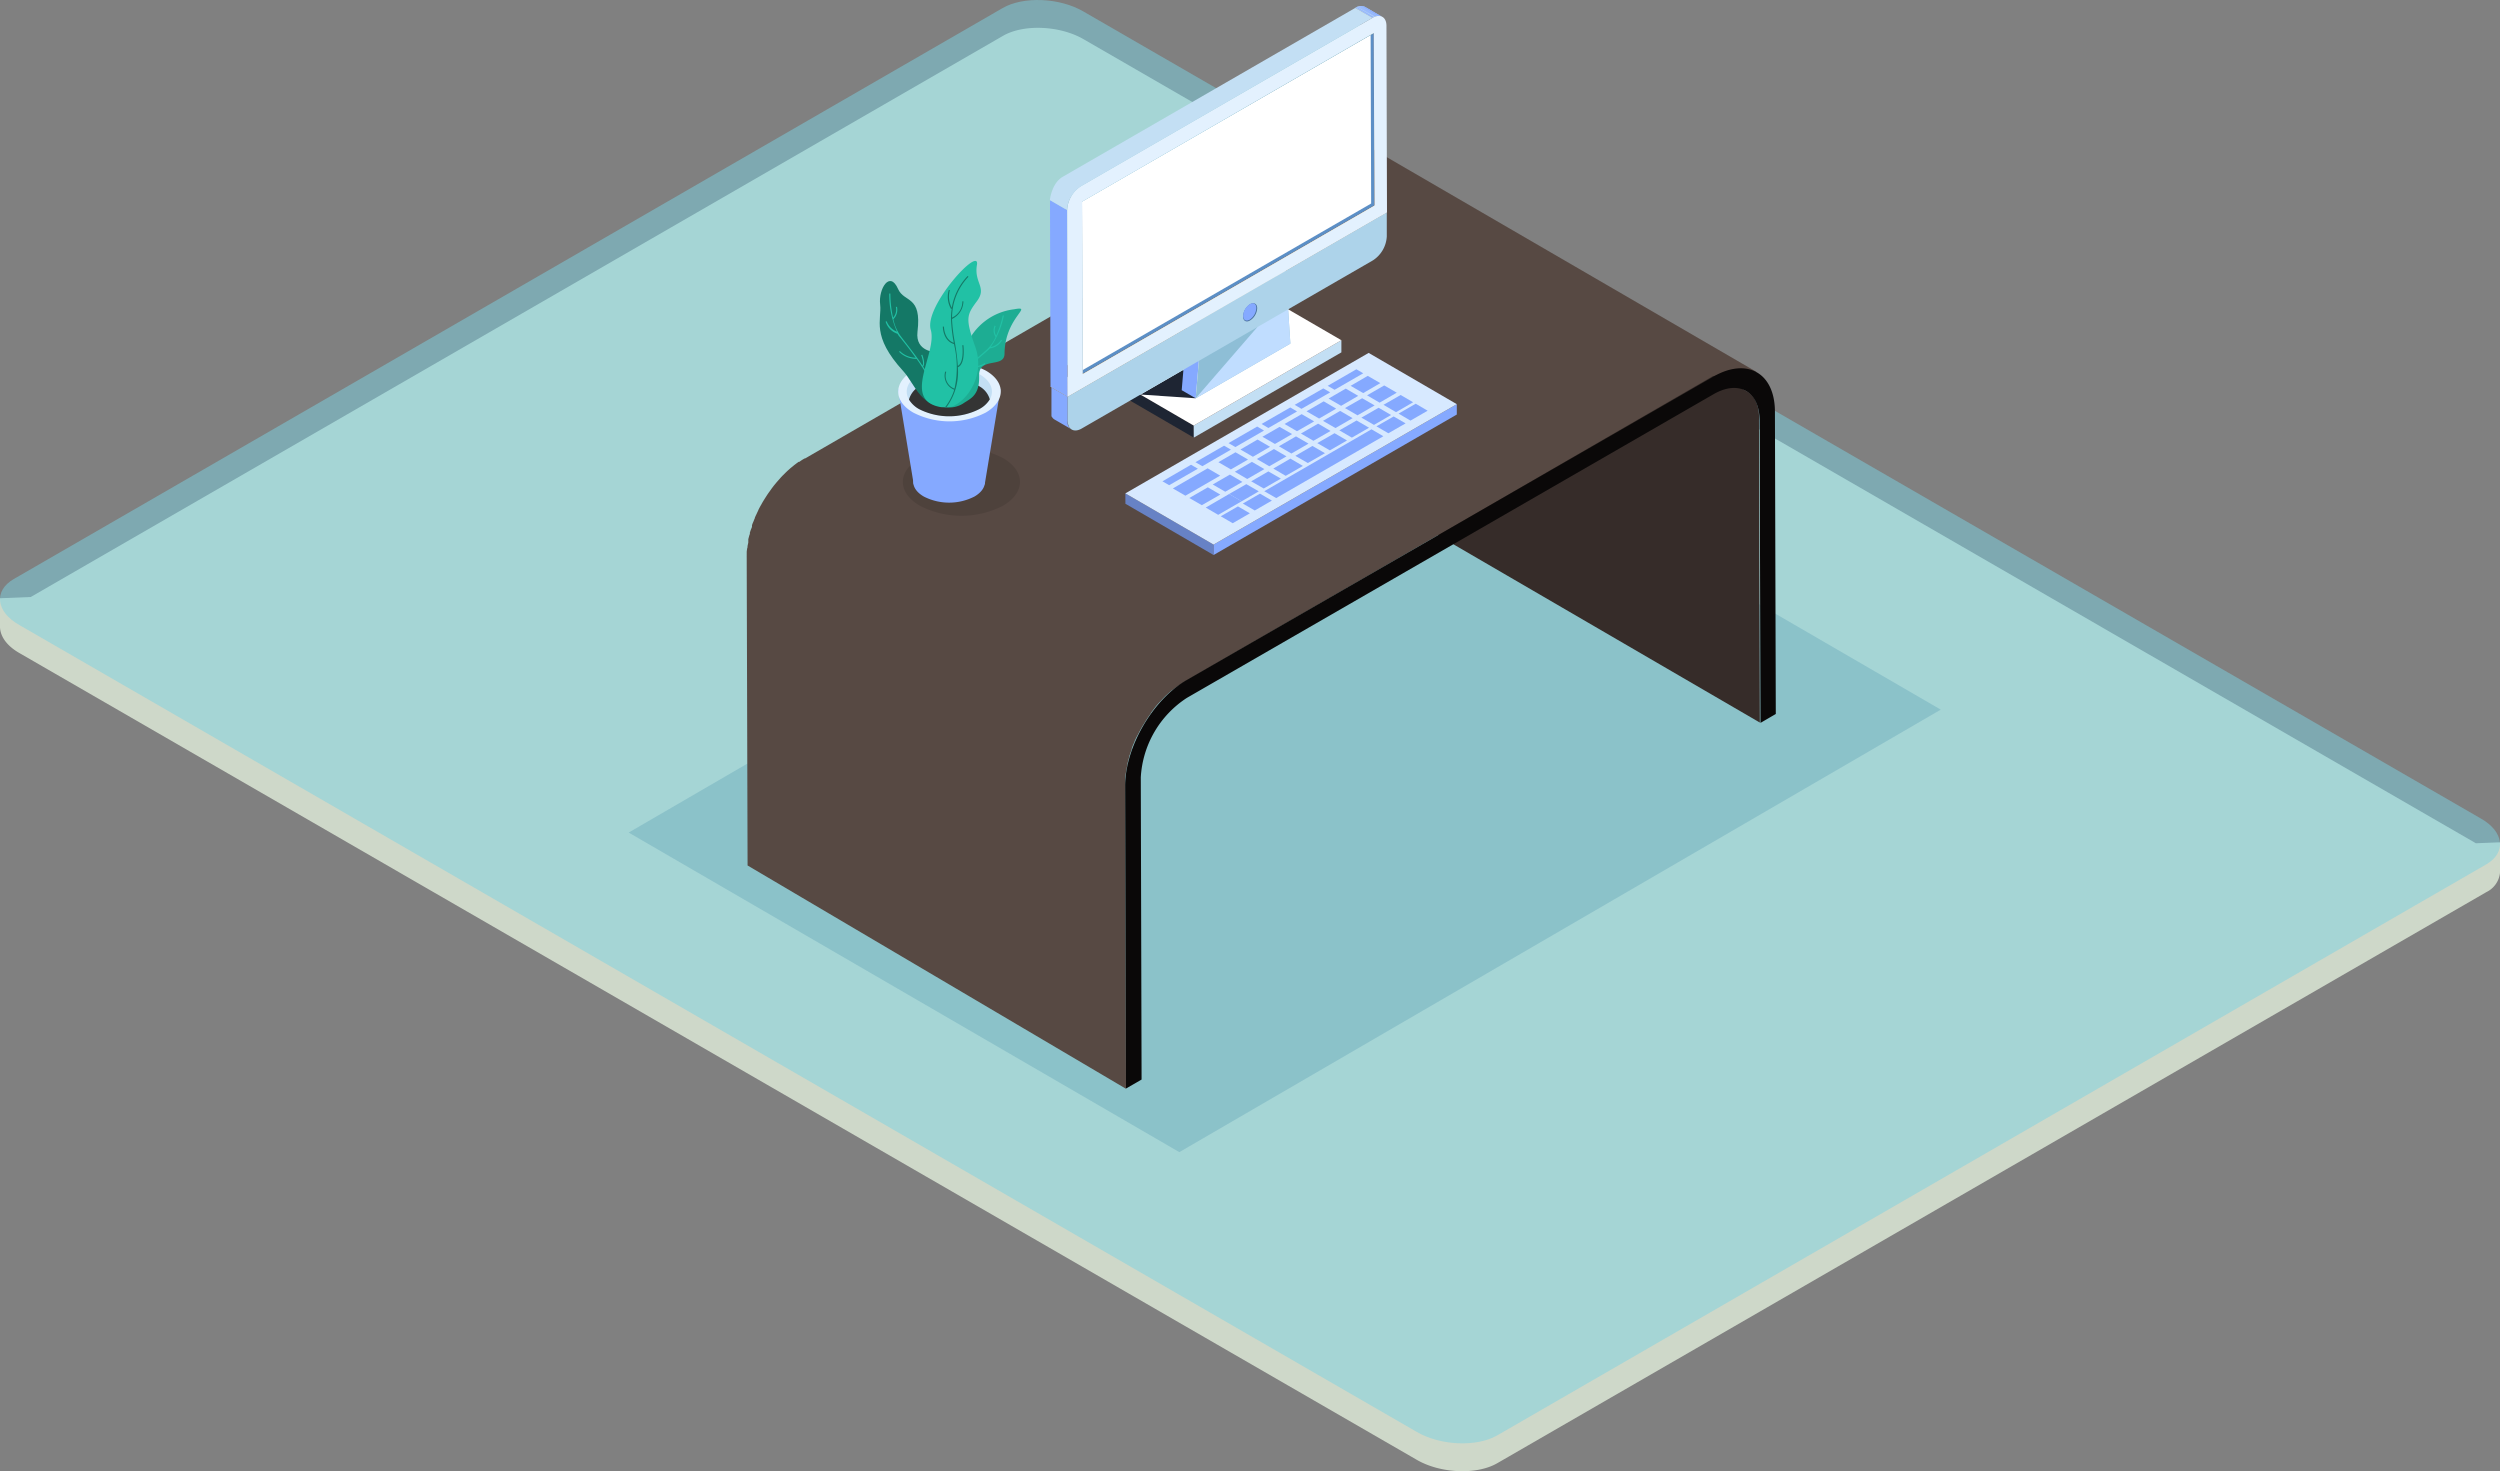 <svg id="a57f7ab2-9ffe-4816-9f7b-938c61f8feb3" data-name="圖層 1" xmlns="http://www.w3.org/2000/svg" xmlns:xlink="http://www.w3.org/1999/xlink" viewBox="0 0 378.86 222.95"><rect x="0" y="0" width="378.86" height="222.95" fill="#808080" stroke="none"/><defs><style>.af4f51dd-436d-45dc-a15c-ff6aec86b92e{fill:#c3dff4;}.b447ac0f-e211-4192-8493-764dd725ce5b{fill:#ced8c9;}.ba114046-f5c0-46ce-b7e3-8bf2814905c1{fill:#7dd2e3;opacity:0.5;}.bf283d13-c383-4cec-8ffd-a36ba5415f60{opacity:0.26;}.a5df5559-f89c-45c3-b592-52ceddaa5573{fill:#428aa8;}.f92844cd-7059-4327-85dd-90cffb4777cf{fill:#362c29;}.e68d7e5b-04ae-4e88-ae56-6b48835cda04{fill:#574943;}.b1f1e7d7-7f5e-473f-9f24-c527fb602391{fill:#0a0808;}.b97d15d3-753b-41f7-a5e3-37641cc05b2b{isolation:isolate;}.a4fd3189-2da9-4691-a970-e6f330dcfe99{fill:#1e2533;}.ab2f3a88-a66b-46ed-a325-116702a13f34{fill:#fff;}.b89e07ee-9d2d-4087-ba06-34141ecdf0ea{clip-path:url(#e2d87def-bdab-4a2f-b7c2-6a2bdf96f662);}.f3ea8114-e87d-4d19-84fd-b4f598401bd3{fill:#85a9ff;}.e8222b66-0a1c-407c-b9a5-d3672ee6ff63{fill:#8ebed6;}.b16e2db3-50f8-4a28-8534-d639f4b09312{fill:#c0ddff;}.fdd98b10-ae2b-402a-b300-1ce942884804{fill:#dcc9a0;}.b6e4e421-03f5-445e-9646-9be4ab5f733a{fill:#584245;}.efa1d82f-f12f-4272-8c04-f67291036f13{fill:#62494d;}.a53f093c-ee97-4522-9a7b-66b66f137753{fill:#add3ea;}.e27ecc8d-3689-4bc2-b206-1d70fcff8ac1{fill:#5c8fc6;}.b6aaa8c5-f9e0-4a33-90a6-6711c688fde4{fill:#82b3b8;}.e8e58616-de50-4144-aa21-77c33d94c35d{fill:#92c8ce;}.f17ae236-32e5-4cb8-be16-cb8d6765f058{fill:#e3f1fe;}.f27f8289-febe-4abf-8bde-0053e9381a18{fill:#476f99;}.ab9e617f-295d-411b-9eec-0bf103d31840{fill:#6782c5;}.b275c5a8-f378-43e9-867f-2322d7d97709{fill:#d7e9ff;}.e73faaa1-71fb-4217-b45a-ede121079de3{opacity:0.1;}.bc75cb19-2195-4a45-aad7-1daa34a35ff1{fill:#343434;}.bfed14ac-5cab-4a8b-bbdc-f6566a8bd178{fill:#1dad93;}.b31f163a-7819-4e82-8e99-60fea6b11561{fill:#147866;}.b2c9b1b8-5dc3-4ff2-96be-e8350931ee4a{fill:#21c1a5;}</style><clipPath id="e2d87def-bdab-4a2f-b7c2-6a2bdf96f662"><path class="af4f51dd-436d-45dc-a15c-ff6aec86b92e" d="M209.46,2.56l-2.59-1.51a1.47,1.47,0,0,0-1.49.15L208,2.7A1.49,1.49,0,0,1,209.46,2.56Z"/></clipPath></defs><title>0804</title><path class="b447ac0f-e211-4192-8493-764dd725ce5b" d="M0,90.66l4.66-.19L152,5.43c3.11-1.8,8.6-1.57,12.19.5L375.21,127.79l3.26-.13h.39v4.61l0,0a3.67,3.67,0,0,1-2.06,2.92L226.9,221.74c-3.11,1.8-8.6,1.57-12.19-.51L3,99C1,97.87.06,96.44,0,95.07l0,0Z"/><path class="ba114046-f5c0-46ce-b7e3-8bf2814905c1" d="M226.9,217.52,376.76,131c3.11-1.8,2.72-5-.87-7L164.15,1.72c-3.59-2.08-9.08-2.3-12.19-.51L2.1,87.74c-3.11,1.79-2.72,5,.87,7L214.71,217C218.3,219.09,223.79,219.32,226.9,217.52Z"/><g class="bf283d13-c383-4cec-8ffd-a36ba5415f60"><polygon class="a5df5559-f89c-45c3-b592-52ceddaa5573" points="178.72 174.6 294.11 107.54 210.67 59.13 95.27 126.17 178.72 174.6"/></g><path class="f92844cd-7059-4327-85dd-90cffb4777cf" d="M208.62,28.55a7.85,7.85,0,0,0-.4-1.24v0a4,4,0,0,0-.53-.81l-.19-.24a3.6,3.6,0,0,0-.77-.63l57.83,33.6c.28.17,2.17,1,2,4.47h0l.13,45.8L208.9,75.88l-.14-45.79a8.85,8.85,0,0,0-.13-1.51A0,0,0,0,1,208.62,28.55Z"/><path class="e68d7e5b-04ae-4e88-ae56-6b48835cda04" d="M208.37,22.78a4.69,4.69,0,0,0-.72-.33l0,0-.48-.13a.47.47,0,0,0-.16,0h0l-.53-.08h-1.09l-.25,0a2.7,2.7,0,0,0-.41.08l-.11,0h-.08l-.2.05-.37.11-.25.08h-.06s-.05,0-.07,0l-.37.13-.38.17-.06,0-.06,0-.25.11-.38.2-.3.17L122,69.48a.26.26,0,0,1-.09,0c-.13.09-.26.16-.39.24l-.39.27s0,0-.06,0l-.05,0c-.1.07-.19.15-.3.22l-.41.31-.14.13a.21.21,0,0,0-.08.06l-.19.15c-.14.11-.27.24-.41.36s-.14.13-.2.18a.38.38,0,0,0-.09.09l-.12.11-.39.39a3.83,3.83,0,0,0-.28.29s0,0,0,0a.17.17,0,0,0-.06.06l-.37.42-.36.41-.36.44c-.13.18-.28.36-.4.54s-.41.56-.6.85l-.07.11-.32.5-.31.5-.06.12a1,1,0,0,0-.1.18c-.11.18-.2.34-.29.51s-.14.28-.21.41a.11.11,0,0,0,0,.07.47.47,0,0,0-.06.09c-.08.16-.15.33-.23.49s-.14.3-.21.45l0,.07v0c-.05.12-.11.24-.15.36s-.13.3-.19.45-.07.2-.1.29a.24.24,0,0,0,0,.08l0,.09c0,.16-.11.32-.16.47s-.11.32-.16.48,0,0,0,.06l0,.07c0,.12-.08.24-.11.37l-.13.49c0,.07,0,.14,0,.21a.29.29,0,0,1,0,.09c0,.06,0,.13,0,.19s-.07.32-.1.48,0,.3-.08.45v0l-.06.47c0,.15,0,.31,0,.45a1,1,0,0,0,0,.17v.06a1.6,1.6,0,0,0,0,.23c0,.14,0,.29,0,.44v.42l.13,45.79L170.64,165l-.13-45.8c0-.35,0-.71,0-1.08,0,0,0,0,0-.09,0-.35.08-.71.14-1.09v0c.06-.36.13-.73.21-1.09l0-.11c.08-.35.17-.7.28-1.06a.1.1,0,0,0,0-.07c.11-.36.24-.72.37-1.09a1,1,0,0,1,0-.1q.18-.52.42-1l0-.08c.16-.35.33-.71.5-1a1.27,1.27,0,0,1,.07-.12c.14-.3.3-.58.46-.87.05-.07.08-.15.13-.23s.21-.34.32-.51.24-.41.37-.61.39-.58.61-.87a.13.13,0,0,0,0-.06c.24-.33.49-.64.75-1h0c.26-.31.52-.6.8-.89a.34.34,0,0,1,.06-.06c.25-.27.51-.54.77-.79l.09-.07c.26-.24.53-.48.81-.71l.06,0c.28-.23.57-.44.86-.64l.05,0c.31-.21.63-.42.93-.6L259.57,57a49.21,49.21,0,0,1,6.62-.64Z"/><path class="b1f1e7d7-7f5e-473f-9f24-c527fb602391" d="M179.79,103.08c-5.13,3-9.3,10.18-9.28,16.08l.13,45.8L173,163.6l-.12-45.79a15.38,15.38,0,0,1,7-12.06l79.78-46c3.85-2.23,7-.44,7,4l.13,45.8,2.32-1.35-.13-45.79c0-5.89-4.21-8.29-9.34-5.33Z"/><g class="b97d15d3-753b-41f7-a5e3-37641cc05b2b"><polygon class="a4fd3189-2da9-4691-a970-e6f330dcfe99" points="170.58 58.49 170.59 60.32 180.91 66.32 180.9 64.49 170.58 58.49"/><polygon class="af4f51dd-436d-45dc-a15c-ff6aec86b92e" points="180.9 64.49 180.91 66.32 203.28 53.4 203.28 51.56 180.9 64.49"/><polygon class="ab2f3a88-a66b-46ed-a325-116702a13f34" points="170.58 58.49 180.9 64.49 203.28 51.56 192.96 45.57 170.58 58.49"/></g><path class="af4f51dd-436d-45dc-a15c-ff6aec86b92e" d="M209.46,2.56l-2.59-1.51a1.47,1.47,0,0,0-1.49.15L208,2.7A1.49,1.49,0,0,1,209.46,2.56Z"/><g class="b89e07ee-9d2d-4087-ba06-34141ecdf0ea"><g class="b97d15d3-753b-41f7-a5e3-37641cc05b2b"><path class="f3ea8114-e87d-4d19-84fd-b4f598401bd3" d="M209.46,2.56l-2.59-1.51L206.71,1l2.58,1.51.17.08Z"/><path class="f3ea8114-e87d-4d19-84fd-b4f598401bd3" d="M209.29,2.48,206.71,1l-.16,0,2.6,1.51.14,0Z"/><path class="f3ea8114-e87d-4d19-84fd-b4f598401bd3" d="M209.15,2.44,206.55.93h-.12l2.6,1.5.12,0Z"/><path class="f3ea8114-e87d-4d19-84fd-b4f598401bd3" d="M209,2.42l-2.6-1.5h-.09l2.58,1.51Z"/><path class="f3ea8114-e87d-4d19-84fd-b4f598401bd3" d="M208.92,2.42,206.34.91h-.12l2.6,1.51Z"/><path class="f3ea8114-e87d-4d19-84fd-b4f598401bd3" d="M208.82,2.42,206.22.91l-.08,0,2.58,1.5Z"/><path class="f3ea8114-e87d-4d19-84fd-b4f598401bd3" d="M208.72,2.43,206.14.93H206l2.6,1.5Z"/><path class="f3ea8114-e87d-4d19-84fd-b4f598401bd3" d="M208.64,2.44,206,.94,206,1l2.58,1.5.1,0Z"/><path class="f3ea8114-e87d-4d19-84fd-b4f598401bd3" d="M208.54,2.46,206,1l-.09,0,2.59,1.51.08,0Z"/><path class="f3ea8114-e87d-4d19-84fd-b4f598401bd3" d="M208.46,2.49,205.87,1l-.09,0,2.6,1.5.08,0Z"/><path class="f3ea8114-e87d-4d19-84fd-b4f598401bd3" d="M208.38,2.51,205.78,1l-.08,0,2.6,1.5.08,0Z"/><path class="f3ea8114-e87d-4d19-84fd-b4f598401bd3" d="M208.3,2.54,205.7,1l-.09,0,2.6,1.51.09,0Z"/><path class="f3ea8114-e87d-4d19-84fd-b4f598401bd3" d="M208.21,2.58l-2.6-1.51-.08.05,2.59,1.5.09,0Z"/><path class="f3ea8114-e87d-4d19-84fd-b4f598401bd3" d="M208.12,2.62l-2.59-1.5-.08,0L208,2.67l.08,0Z"/><path class="f3ea8114-e87d-4d19-84fd-b4f598401bd3" d="M208,2.67l-2.59-1.51-.07,0L208,2.7s0,0,.07,0Z"/></g></g><path class="f3ea8114-e87d-4d19-84fd-b4f598401bd3" d="M161.8,60.11v3.63a2.89,2.89,0,0,0,0,.45v0c0,.14.08.26.12.37h0a1.13,1.13,0,0,0,.17.24l.05.07a.88.88,0,0,0,.24.19l-2.6-1.5a1.37,1.37,0,0,1-.23-.19.21.21,0,0,0-.06-.08l-.07-.09a1,1,0,0,1-.08-.14h0a.69.69,0,0,0,0-.1s0-.07,0-.12l0-.1v0a0,0,0,0,1,0,0s0,0,0,0a.41.41,0,0,0,0-.11.22.22,0,0,1,0-.09s0-.07,0-.1v-.1h0l0-3.63Z"/><polygon class="a4fd3189-2da9-4691-a970-e6f330dcfe99" points="181.2 60.36 172.84 59.79 179.34 56.03 181.2 60.36"/><g class="b97d15d3-753b-41f7-a5e3-37641cc05b2b"><polygon class="f3ea8114-e87d-4d19-84fd-b4f598401bd3" points="182.47 45.33 180.35 44.1 179.08 59.13 181.2 60.36 182.47 45.33"/><polygon class="f3ea8114-e87d-4d19-84fd-b4f598401bd3" points="194.64 38.3 192.52 37.07 180.35 44.1 182.47 45.33 194.64 38.3"/><polygon class="e8222b66-0a1c-407c-b9a5-d3672ee6ff63" points="182.47 45.33 181.2 60.36 195.55 52.07 194.64 38.3 182.47 45.33"/><polygon class="b16e2db3-50f8-4a28-8534-d639f4b09312" points="190.52 49.59 181.2 60.36 195.55 52.07 194.64 38.3 190.52 49.59"/></g><polygon class="fdd98b10-ae2b-402a-b300-1ce942884804" points="210.16 32.2 207.57 30.69 159.2 58.61 161.8 60.12 210.16 32.2"/><polygon class="b6e4e421-03f5-445e-9646-9be4ab5f733a" points="208.18 5.03 205.6 3.52 205.68 29.62 208.26 31.12 208.18 5.03"/><polygon class="efa1d82f-f12f-4272-8c04-f67291036f13" points="208.26 31.12 205.68 29.62 161.46 55.15 164.04 56.65 208.26 31.12"/><path class="a53f093c-ee97-4522-9a7b-66b66f137753" d="M161.8,60.11v3.63c0,1.33.94,1.88,2.11,1.21l44.16-25.5a4.61,4.61,0,0,0,2.09-3.62V32.19Z"/><polygon class="e27ecc8d-3689-4bc2-b206-1d70fcff8ac1" points="163.97 30.55 164.04 56.65 208.26 31.12 208.18 5.03 163.97 30.55"/><polygon class="ab2f3a88-a66b-46ed-a325-116702a13f34" points="164.04 56.1 207.79 30.84 207.71 5.3 163.97 30.55 164.04 56.1"/><polygon class="b6aaa8c5-f9e0-4a33-90a6-6711c688fde4" points="163.97 30.55 161.38 29.05 161.46 55.15 164.04 56.65 163.97 30.55"/><polygon class="e8e58616-de50-4144-aa21-77c33d94c35d" points="208.18 5.03 205.6 3.52 161.38 29.05 163.97 30.55 208.18 5.03"/><polygon class="f3ea8114-e87d-4d19-84fd-b4f598401bd3" points="161.72 31.83 159.12 30.32 159.2 58.61 161.8 60.12 161.72 31.83"/><path class="f17ae236-32e5-4cb8-be16-cb8d6765f058" d="M208,2.7c1.16-.66,2.11-.13,2.11,1.21l.08,28.28L161.8,60.11l-.08-28.28a4.57,4.57,0,0,1,2.1-3.63Zm-43.92,54,44.21-25.53L208.18,5,164,30.55l.08,26.1Z"/><path class="af4f51dd-436d-45dc-a15c-ff6aec86b92e" d="M205.38,1.2,161,26.82c-1.64,1-1.9,3.47-1.9,3.5l2.6,1.51a6.44,6.44,0,0,1,.17-1,4.74,4.74,0,0,1,1.93-2.59L208,2.7Z"/><path class="f27f8289-febe-4abf-8bde-0053e9381a18" d="M189.44,46.1c.6-.34,1.08-.06,1.08.61a2.32,2.32,0,0,1-1.08,1.85c-.58.35-1.06.07-1.06-.61A2.38,2.38,0,0,1,189.44,46.1Z"/><path class="f3ea8114-e87d-4d19-84fd-b4f598401bd3" d="M189.39,46.1c.56-.33,1-.07,1,.58a2.26,2.26,0,0,1-1,1.76c-.57.33-1,.06-1-.58A2.23,2.23,0,0,1,189.39,46.1Z"/><g class="b97d15d3-753b-41f7-a5e3-37641cc05b2b"><polygon class="ab9e617f-295d-411b-9eec-0bf103d31840" points="170.54 74.77 170.55 76.34 183.91 84.11 183.91 82.53 170.54 74.77"/><polygon class="f3ea8114-e87d-4d19-84fd-b4f598401bd3" points="183.91 82.53 183.91 84.11 220.77 62.82 220.77 61.25 183.91 82.53"/><polygon class="b275c5a8-f378-43e9-867f-2322d7d97709" points="170.54 74.77 183.91 82.53 220.77 61.25 207.41 53.48 170.54 74.77"/></g><polygon class="f3ea8114-e87d-4d19-84fd-b4f598401bd3" points="209.66 61.35 211.56 62.46 214.15 60.96 212.26 59.86 209.66 61.35"/><polygon class="f3ea8114-e87d-4d19-84fd-b4f598401bd3" points="204.68 58.47 206.58 59.57 209.18 58.06 207.27 56.96 204.68 58.47"/><polygon class="f3ea8114-e87d-4d19-84fd-b4f598401bd3" points="207.17 59.91 209.07 61.02 211.67 59.51 209.77 58.41 207.17 59.91"/><polygon class="f3ea8114-e87d-4d19-84fd-b4f598401bd3" points="201.2 58.47 202.25 59.07 206.59 56.57 205.55 55.96 201.2 58.47"/><polygon class="f3ea8114-e87d-4d19-84fd-b4f598401bd3" points="196.2 61.35 197.23 61.96 201.58 59.46 200.54 58.86 196.2 61.35"/><polygon class="f3ea8114-e87d-4d19-84fd-b4f598401bd3" points="181.16 70.04 182.21 70.65 186.54 68.14 185.5 67.54 181.16 70.04"/><g class="b97d15d3-753b-41f7-a5e3-37641cc05b2b"><polygon class="f3ea8114-e87d-4d19-84fd-b4f598401bd3" points="201.34 60.4 203.24 61.5 205.83 59.99 203.94 58.89 201.34 60.4"/><polygon class="f3ea8114-e87d-4d19-84fd-b4f598401bd3" points="203.82 61.84 205.72 62.94 208.32 61.44 206.43 60.35 203.82 61.84"/><polygon class="f3ea8114-e87d-4d19-84fd-b4f598401bd3" points="198 62.33 199.9 63.43 202.49 61.93 200.6 60.82 198 62.33"/><polygon class="f3ea8114-e87d-4d19-84fd-b4f598401bd3" points="206.31 63.29 208.22 64.39 210.81 62.89 208.92 61.79 206.31 63.29"/><polygon class="f3ea8114-e87d-4d19-84fd-b4f598401bd3" points="191.18 64.25 192.22 64.86 196.56 62.35 195.53 61.75 191.18 64.25"/><polygon class="f3ea8114-e87d-4d19-84fd-b4f598401bd3" points="200.49 63.78 202.38 64.87 204.98 63.37 203.09 62.27 200.49 63.78"/><polygon class="f3ea8114-e87d-4d19-84fd-b4f598401bd3" points="194.66 64.25 196.55 65.35 199.15 63.86 197.26 62.76 194.66 64.25"/><polygon class="f3ea8114-e87d-4d19-84fd-b4f598401bd3" points="208.59 64.61 210.4 65.66 213.01 64.16 211.2 63.11 208.59 64.61"/><polygon class="f3ea8114-e87d-4d19-84fd-b4f598401bd3" points="202.97 65.22 204.87 66.32 207.47 64.82 205.58 63.72 202.97 65.22"/><polygon class="f3ea8114-e87d-4d19-84fd-b4f598401bd3" points="197.15 65.7 199.04 66.8 201.64 65.31 199.75 64.2 197.15 65.7"/><polygon class="f3ea8114-e87d-4d19-84fd-b4f598401bd3" points="191.31 66.19 193.21 67.28 195.81 65.78 193.91 64.69 191.31 66.19"/><polygon class="f3ea8114-e87d-4d19-84fd-b4f598401bd3" points="186.17 67.15 187.21 67.75 191.55 65.25 190.52 64.64 186.17 67.15"/><polygon class="f3ea8114-e87d-4d19-84fd-b4f598401bd3" points="199.63 67.15 201.53 68.25 204.13 66.75 202.24 65.65 199.63 67.15"/><polygon class="f3ea8114-e87d-4d19-84fd-b4f598401bd3" points="193.81 67.63 195.7 68.73 198.3 67.23 196.4 66.13 193.81 67.63"/><polygon class="f3ea8114-e87d-4d19-84fd-b4f598401bd3" points="187.98 68.12 189.87 69.22 192.47 67.71 190.57 66.61 187.98 68.12"/><polygon class="f3ea8114-e87d-4d19-84fd-b4f598401bd3" points="196.3 69.08 198.19 70.17 200.79 68.68 198.89 67.58 196.3 69.08"/><polygon class="f3ea8114-e87d-4d19-84fd-b4f598401bd3" points="190.46 69.56 192.35 70.66 194.96 69.16 193.06 68.05 190.46 69.56"/><polygon class="f3ea8114-e87d-4d19-84fd-b4f598401bd3" points="192.96 71.01 194.84 72.11 197.45 70.61 195.55 69.5 192.96 71.01"/><polygon class="f3ea8114-e87d-4d19-84fd-b4f598401bd3" points="187.13 71.49 189.01 72.59 191.61 71.09 189.72 69.99 187.13 71.49"/><polygon class="f3ea8114-e87d-4d19-84fd-b4f598401bd3" points="189.61 72.94 191.51 74.03 194.11 72.53 192.21 71.44 189.61 72.94"/><polygon class="f3ea8114-e87d-4d19-84fd-b4f598401bd3" points="183.78 73.42 185.68 74.52 188.28 73.03 186.38 71.92 183.78 73.42"/><polygon class="f3ea8114-e87d-4d19-84fd-b4f598401bd3" points="177.74 74.02 179.64 75.12 184.91 72.08 183.01 70.97 177.74 74.02"/><polygon class="f3ea8114-e87d-4d19-84fd-b4f598401bd3" points="191.59 74.44 193.4 75.48 209.64 66.11 207.84 65.06 191.59 74.44"/><polygon class="f3ea8114-e87d-4d19-84fd-b4f598401bd3" points="186.27 74.86 188.16 75.97 190.56 74.58 190.76 74.46 188.87 73.37 186.27 74.86"/><polygon class="f3ea8114-e87d-4d19-84fd-b4f598401bd3" points="188.34 76.31 190.15 77.36 192.75 75.86 190.94 74.81 188.34 76.31"/></g><polygon class="f3ea8114-e87d-4d19-84fd-b4f598401bd3" points="185 78.24 186.81 79.29 189.41 77.79 187.6 76.74 185 78.24"/><polygon class="f3ea8114-e87d-4d19-84fd-b4f598401bd3" points="211.94 62.68 213.75 63.74 216.35 62.24 214.54 61.18 211.94 62.68"/><polygon class="f3ea8114-e87d-4d19-84fd-b4f598401bd3" points="180.23 75.47 182.13 76.56 184.93 74.95 183.04 73.85 180.23 75.47"/><polygon class="f3ea8114-e87d-4d19-84fd-b4f598401bd3" points="182.72 76.92 184.61 78.02 190.56 74.58 188.16 75.97 186.27 74.86 182.72 76.92"/><polygon class="f3ea8114-e87d-4d19-84fd-b4f598401bd3" points="184.64 70.04 186.53 71.14 189.13 69.64 187.23 68.54 184.64 70.04"/><polygon class="f3ea8114-e87d-4d19-84fd-b4f598401bd3" points="176.16 72.94 177.18 73.53 181.53 71.03 180.49 70.43 176.16 72.94"/><g class="e73faaa1-71fb-4217-b45a-ede121079de3"><path d="M139.43,69.4c-3.47,2-3.49,5.26,0,7.26a13.79,13.79,0,0,0,12.54,0c3.46-2,3.49-5.25,0-7.26A13.79,13.79,0,0,0,139.43,69.4Z"/></g><path class="f3ea8114-e87d-4d19-84fd-b4f598401bd3" d="M140,70.81c-2.13,1.23-2.14,3.21,0,4.44a8.43,8.43,0,0,0,7.67,0c2.12-1.23,2.13-3.21,0-4.44A8.41,8.41,0,0,0,140,70.81Z"/><polygon class="f3ea8114-e87d-4d19-84fd-b4f598401bd3" points="138.47 73.41 149.23 73.41 151.61 59.01 136.1 59.01 138.47 73.41"/><path class="f17ae236-32e5-4cb8-be16-cb8d6765f058" d="M138.39,56.16c-3,1.76-3.06,4.6,0,6.36a12,12,0,0,0,11,0c3-1.76,3.06-4.6,0-6.36A12.12,12.12,0,0,0,138.39,56.16Z"/><path class="af4f51dd-436d-45dc-a15c-ff6aec86b92e" d="M139.31,56.71c-2.53,1.45-2.54,3.82,0,5.28a10.1,10.1,0,0,0,9.12,0c2.52-1.46,2.53-3.83,0-5.28A10,10,0,0,0,139.31,56.71Z"/><path class="bc75cb19-2195-4a45-aad7-1daa34a35ff1" d="M148.4,62a10.1,10.1,0,0,1-9.12,0,4.14,4.14,0,0,1-1.53-1.45,3.41,3.41,0,0,1,1.76-2.11,9.62,9.62,0,0,1,8.71,0A3.34,3.34,0,0,1,150,60.52,4.13,4.13,0,0,1,148.4,62Z"/><path class="bfed14ac-5cab-4a8b-bbdc-f6566a8bd178" d="M146,61.12c1-.69,2.48-1.15,2.38-4.14s3.83-1.12,3.85-3.37c.05-5.59,4.53-7.31,1.45-6.74a9,9,0,0,0-7.32,5.68c-1.73,3.85-6.76,8.88-3,9.17A3.92,3.92,0,0,0,146,61.12Z"/><path class="b31f163a-7819-4e82-8e99-60fea6b11561" d="M141.83,53.35s-3.15,0-2.79-3.07c.68-5.56-2-4.37-2.94-6.48-1.26-2.89-3,0-2.72,2.34s-1.43,4.72,3.51,10.11c1.73,1.88,2.86,6.09,7.11,5.2S140.7,57.32,141.83,53.35Z"/><path class="b2c9b1b8-5dc3-4ff2-96be-e8350931ee4a" d="M134.21,48.74l.16-.06a2.75,2.75,0,0,0,1.56,1.59,14,14,0,0,1-1.17-5.79h.17a17.2,17.2,0,0,0,.41,3.67,1.82,1.82,0,0,0,.42-1.65l.17,0a2,2,0,0,1-.55,1.88,6.73,6.73,0,0,0,1,2.39c.21.3.49.66.8,1.06.77,1,1.75,2.25,2.62,3.58.21-.35-.06-1.26-.2-1.6l.16-.06c.06.14.51,1.35.13,1.8,1.15,1.78,2.06,3.64,1.9,5l-.17,0c.2-1.66-1.23-4.07-2.72-6.17a3.63,3.63,0,0,1-2.66-1.08l.14-.09a3.51,3.51,0,0,0,2.38,1c-.59-.83-1.19-1.62-1.71-2.27-.32-.4-.58-.75-.81-1a3.61,3.61,0,0,1-.23-.36A2.78,2.78,0,0,1,134.21,48.74Z"/><path class="b2c9b1b8-5dc3-4ff2-96be-e8350931ee4a" d="M145.73,56.46c-.23-.46.36-1.42.43-1.54l.15.1a2.24,2.24,0,0,0-.46,1.31c1-1,2-1.91,2.87-2.62l.87-.77a6,6,0,0,0,1.29-1.88,1.73,1.73,0,0,1-.14-1.72l.15.08a1.59,1.59,0,0,0,.07,1.46,15.43,15.43,0,0,0,1-3.07l.17,0a12.52,12.52,0,0,1-2,4.78,2.41,2.41,0,0,0,1.58-1.1l.15.08A2.48,2.48,0,0,1,150,52.8a3.07,3.07,0,0,1-.25.26c-.25.22-.55.49-.89.77-.54.47-1.18,1-1.84,1.65a3.07,3.07,0,0,0,2.2-.45l.11.13a2.91,2.91,0,0,1-1.84.52,5.12,5.12,0,0,1-.64,0c-1.64,1.55-3.27,3.38-3.39,4.85l-.17,0C143.35,59.24,144.44,57.79,145.73,56.46Z"/><path class="b2c9b1b8-5dc3-4ff2-96be-e8350931ee4a" d="M144.2,61.64c2.41-.89,5.13-4.75,3.6-9.07s-1.32-4.82.25-6.93-.47-2.73,0-5.49c.53-3.07-8.05,6.26-7,9.82s-4.53,10.68,1.53,11.73A7.09,7.09,0,0,0,144.2,61.64Z"/><path class="b31f163a-7819-4e82-8e99-60fea6b11561" d="M143.24,56.3l.16.05a2.06,2.06,0,0,0,1.25,2.55,15.13,15.13,0,0,0-.08-6.76c-1.71-.51-1.69-2.64-1.69-2.65h.17s0,1.94,1.49,2.46a0,0,0,0,1,0,0,24,24,0,0,1-.42-3.62,10,10,0,0,1,.11-1.58l-.1.08a3.61,3.61,0,0,1-.35-2.87l.17,0a3.5,3.5,0,0,0,.29,2.68,9,9,0,0,1,2.41-4.82l.11.12a9,9,0,0,0-2.48,6.19,2.66,2.66,0,0,0,1.56-2.46H146a3,3,0,0,1-1.73,2.67,24.35,24.35,0,0,0,.43,3.54,31.36,31.36,0,0,1,.45,3.57c1-.54.69-3.11.68-3.14l.17,0c0,.12.36,2.83-.84,3.35a9,9,0,0,1-1.77,6.11l-.14-.1a8.18,8.18,0,0,0,1.36-2.61A2.26,2.26,0,0,1,143.24,56.3Z"/></svg>